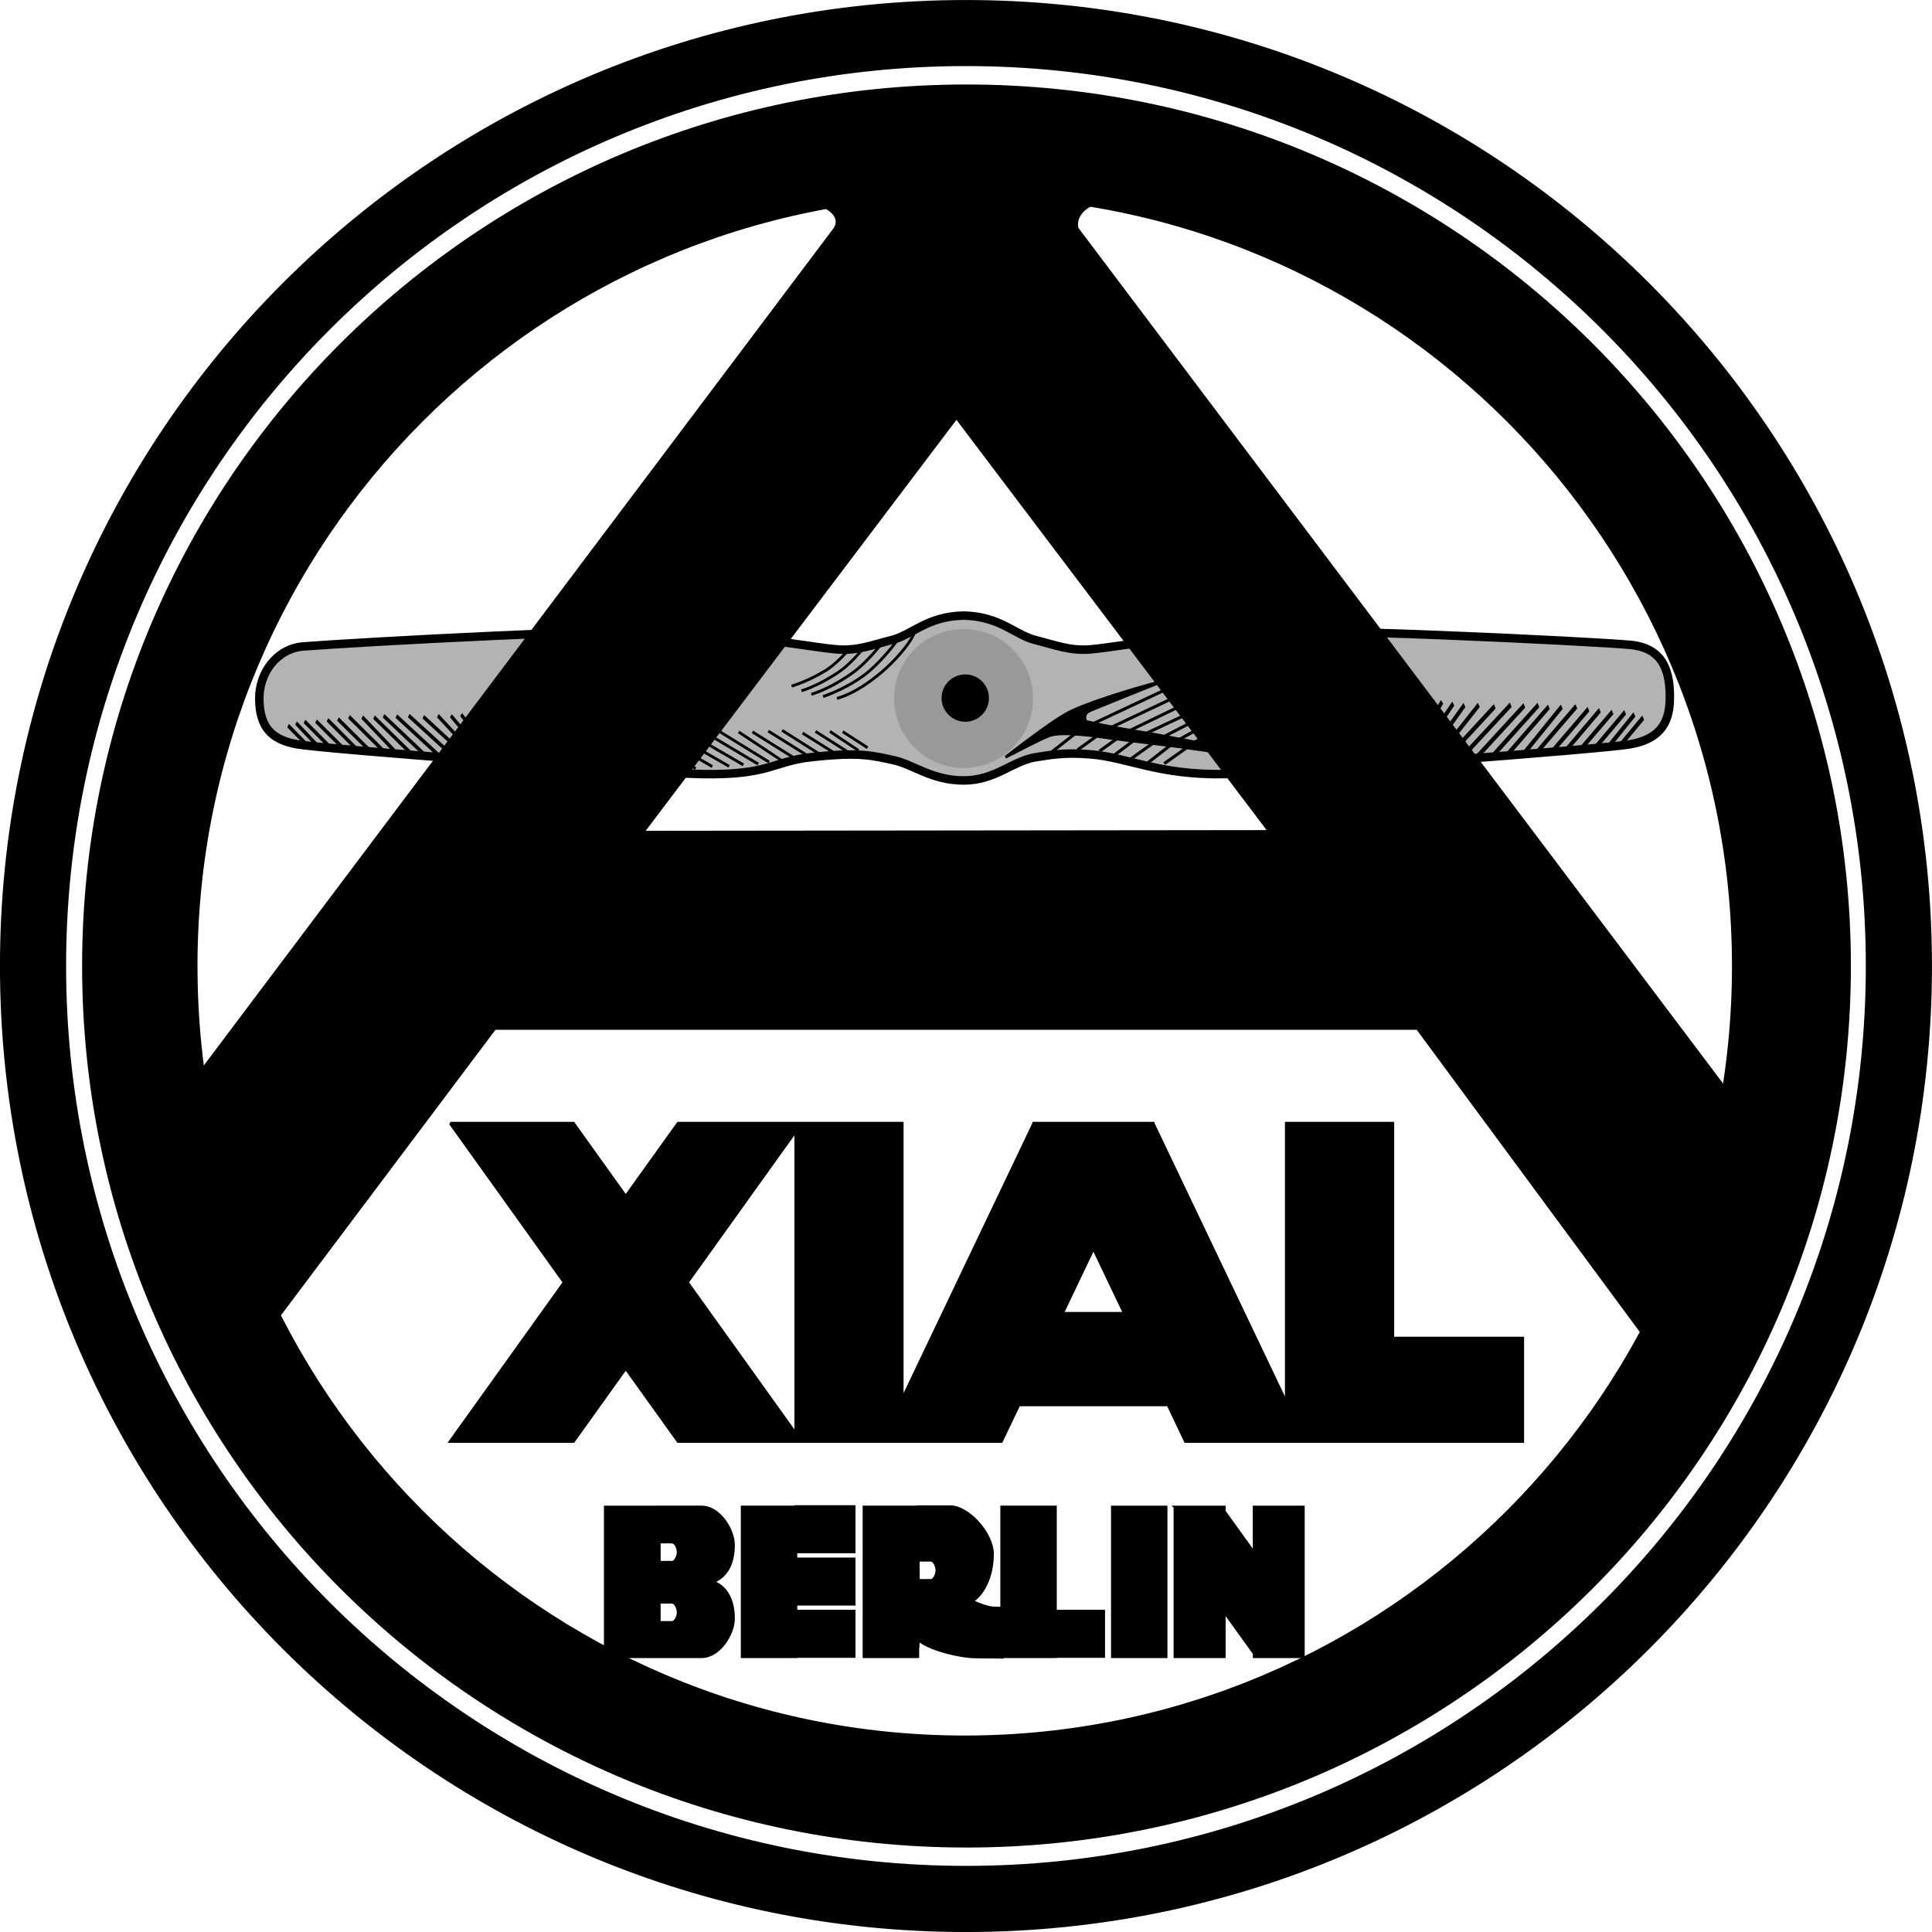 <?xml version="1.0" encoding="UTF-8" standalone="no"?>
<!-- Created with Inkscape (http://www.inkscape.org/) -->

<svg
   xmlns:dc="http://purl.org/dc/elements/1.1/"
   xmlns:cc="http://creativecommons.org/ns#"
   xmlns:rdf="http://www.w3.org/1999/02/22-rdf-syntax-ns#"
   xmlns:svg="http://www.w3.org/2000/svg"
   xmlns="http://www.w3.org/2000/svg"
   xmlns:sodipodi="http://sodipodi.sourceforge.net/DTD/sodipodi-0.dtd"
   xmlns:inkscape="http://www.inkscape.org/namespaces/inkscape"
   width="681.875"
   height="681.875"
   id="svg2"
   version="1.1"
   inkscape:version="0.48.4 r9939"
   sodipodi:docname="axial-unito.svg">
  <defs
     id="defs4" />
  <sodipodi:namedview
     id="base"
     pagecolor="#ffffff"
     bordercolor="#666666"
     borderopacity="1.0"
     inkscape:pageopacity="0.0"
     inkscape:pageshadow="2"
     inkscape:zoom="1.1968716"
     inkscape:cx="227.50641"
     inkscape:cy="341.29773"
     inkscape:document-units="px"
     inkscape:current-layer="layer1"
     showgrid="false"
     inkscape:window-width="1920"
     inkscape:window-height="1053"
     inkscape:window-x="-9"
     inkscape:window-y="-9"
     inkscape:window-maximized="1"
     showguides="false"
     inkscape:guide-bbox="true"
     fit-margin-top="0"
     fit-margin-left="0"
     fit-margin-right="0"
     fit-margin-bottom="0">
    <sodipodi:guide
       orientation="1,0"
       position="611.774,709.95"
       id="guide3011" />
    <sodipodi:guide
       orientation="1,0"
       position="575.166,449.55"
       id="guide3012" />
  </sodipodi:namedview>
  <g
     inkscape:label="Layer 1"
     inkscape:groupmode="layer"
     id="layer1"
     style="display:inline"
     transform="translate(-38.031,-148.594)">
    <g
       id="g3155">
      <path
         sodipodi:nodetypes="cssssssssszcssssssssccc"
         inkscape:connector-curvature="0"
         id="path2999"
         d="m 378.098,365.859 c -12.805,0.225 -18.114,6.799 -25.219,8.594 -7.111,1.796 -12.197,3.888 -19.344,3.344 -7.146,-0.544 -24.821,-3.817 -47.812,-6 -22.992,-2.183 -124.021,3.643 -140.7,4.958 -9.304,0.733 -15.643,9.383 -15.476,18.706 0.167,9.322 3.85,14.1 13.207,15.805 9.356,1.705 119.217,10.073 142.969,10.531 23.751,0.458 25.073,-4.433 38.39,-5.939 16.89,-1.91 21.704,-0.647 29.542,1.094 6.654,1.478 13.248,7.028 24.349,7.095 11.101,0.068 17.137,-6.675 25.157,-8.125 5.574,-0.849 10.136,-1.858 19.688,-1.094 13.359,1.069 23.905,7.427 47.656,6.969 23.751,-0.458 133.612,-8.826 142.969,-10.531 9.356,-1.705 13.739,-6.49 13.906,-15.812 0.167,-9.322 -1.934,-18.085 -13.844,-19.25 -11.91,-1.165 -120.04,-6.589 -143.031,-4.406 -22.992,2.183 -40.666,5.456 -47.812,6 -7.146,0.544 -12.233,-1.547 -19.344,-3.344 -7.105,-1.795 -12.413,-8.369 -25.219,-8.594 -0.011,-10e-5 -0.022,0 -0.031,0 z"
         style="fill:#b3b3b3;stroke:#000000;stroke-width:3;stroke-linecap:butt;stroke-linejoin:round;stroke-miterlimit:3.5;stroke-opacity:1;stroke-dasharray:none" />
      <path
         style="fill:none;stroke:none"
         d="m 375.27,368.784 c -12.678,0.199 -17.934,6.025 -24.968,7.616 -7.04,1.592 -12.076,3.445 -19.151,2.963 -7.075,-0.482 -24.574,-3.383 -47.337,-5.317 -22.763,-1.935 -122.788,3.229 -139.301,4.394 -9.212,0.65 -15.487,8.316 -15.322,16.578 0.165,8.262 3.812,12.495 13.075,14.006 9.263,1.511 118.032,8.927 141.547,9.333 23.515,0.406 24.824,-3.929 38.008,-5.263 16.722,-1.693 21.488,-0.574 29.248,0.969 6.588,1.31 13.117,6.228 24.107,6.288 10.99,0.06 16.966,-5.915 24.906,-7.201 5.519,-0.752 10.035,-1.647 19.492,-0.969 13.226,0.948 23.667,6.582 47.182,6.176 23.515,-0.406 132.284,-7.822 141.547,-9.333 9.263,-1.511 13.603,-5.752 13.768,-14.013 0.165,-8.262 -1.915,-16.027 -13.706,-17.06 -11.791,-1.033 -118.846,-5.84 -141.609,-3.905 -22.763,1.935 -40.262,4.835 -47.337,5.317 -7.075,0.482 -12.111,-1.371 -19.151,-2.963 -7.034,-1.591 -12.29,-7.417 -24.968,-7.616 -0.011,-9e-5 -0.022,0 -0.031,0 z"
         id="path3153"
         inkscape:connector-curvature="0"
         sodipodi:nodetypes="cssssssssszcssssssssccc" />
      <path
         d="m 383.128,395.498 c 0,2.168 -1.91,3.925 -4.266,3.925 -2.356,0 -4.266,-1.757 -4.266,-3.925 0,-2.168 1.91,-3.925 4.266,-3.925 2.356,0 4.266,1.757 4.266,3.925 z"
         sodipodi:ry="3.9251406"
         sodipodi:rx="4.2664571"
         sodipodi:cy="395.49844"
         sodipodi:cx="378.86139"
         id="path3980"
         style="fill:#b7c8b7;stroke:none"
         sodipodi:type="arc" />
      <path
         transform="matrix(2.935,0,0,2.935,1251.112,-489.01)"
         d="m -289.087,301.237 c 0,4.614 -3.741,8.355 -8.355,8.355 -4.614,0 -8.355,-3.741 -8.355,-8.355 0,-4.614 3.741,-8.355 8.355,-8.355 4.614,0 8.355,3.741 8.355,8.355 z"
         sodipodi:ry="8.3551149"
         sodipodi:rx="8.3551149"
         sodipodi:cy="301.23737"
         sodipodi:cx="-297.44208"
         id="path3982"
         style="fill:#999999;stroke:none"
         sodipodi:type="arc" />
      <g
         id="g3994">
        <path
           style="fill:none;stroke:#000000;stroke-width:1;stroke-linecap:butt;stroke-linejoin:miter;stroke-miterlimit:4;stroke-opacity:1;stroke-dasharray:none"
           d="m 333.429,395.089 c 6.416,-1.857 12.06,-6.164 15.783,-9.278 3.722,-3.114 9.638,-9.386 11.41,-13.59"
           id="path3984"
           inkscape:connector-curvature="0"
           sodipodi:nodetypes="czc" />
        <path
           sodipodi:nodetypes="czc"
           inkscape:connector-curvature="0"
           id="path3986"
           d="m 328.514,394.44 c 5.44,-1.883 11.37,-5.013 15.368,-8.221 3.998,-3.208 8.431,-8.249 11.11,-12.042"
           style="fill:none;stroke:#000000;stroke-width:1px;stroke-linecap:butt;stroke-linejoin:miter;stroke-opacity:1" />
        <path
           style="fill:none;stroke:#000000;stroke-width:1;stroke-linecap:butt;stroke-linejoin:miter;stroke-miterlimit:4;stroke-opacity:1;stroke-dasharray:none"
           d="m 324.386,393.637 c 5.886,-1.784 11.831,-5.57 15.119,-8 3.288,-2.431 8.351,-7.76 10.966,-11.786"
           id="path3988"
           inkscape:connector-curvature="0"
           sodipodi:nodetypes="czc" />
        <path
           sodipodi:nodetypes="czc"
           inkscape:connector-curvature="0"
           id="path3990"
           d="m 320.885,392.405 c 5.124,-1.591 10.245,-4.628 13.449,-6.813 3.204,-2.185 7.375,-6.688 9.659,-9.845"
           style="fill:none;stroke:#000000;stroke-width:0.98;stroke-linecap:butt;stroke-linejoin:miter;stroke-miterlimit:4;stroke-opacity:1;stroke-dasharray:none" />
        <path
           style="fill:none;stroke:#000000;stroke-width:1;stroke-linecap:butt;stroke-linejoin:miter;stroke-miterlimit:4;stroke-opacity:1;stroke-dasharray:none"
           d="m 317.421,390.747 c 4.431,-1.326 9.15,-3.754 12.061,-5.539 2.911,-1.785 6.534,-5.393 8.662,-8.003"
           id="path3992"
           inkscape:connector-curvature="0"
           sodipodi:nodetypes="czc" />
      </g>
      <g
         transform="matrix(1.122,0,0,1.059,-48.043,-22.754)"
         id="g4017">
        <path
           style="fill:#000000;stroke:#000000;stroke-width:1px;stroke-linecap:butt;stroke-linejoin:miter;stroke-opacity:1"
           d="m 393.391,413.905 c 4.375,-2.282 8.918,-4.983 13.125,-6.845 4.207,-1.862 16.06,0.235 20.816,0.917 l 19.969,2.611 20.252,3.034 -5.645,-2.611 -21.734,-4.375 c -8.682,-1.477 -15.449,-2.766 -21.098,-4.163 -1.011,-0.118 -1.282,-0.846 -1.129,-2.046 0.153,-1.2 1.292,-1.707 2.752,-2.329 1.46,-0.622 14.207,-6.163 21.663,-9.244 -10.561,2.893 -25.298,7.826 -30.342,10.937 -5.044,3.112 -12.725,9.291 -18.629,14.113 z"
           id="path4001"
           inkscape:connector-curvature="0"
           sodipodi:nodetypes="czcccccczzczc" />
        <path
           style="fill:none;stroke:#000000;stroke-width:1px;stroke-linecap:butt;stroke-linejoin:miter;stroke-opacity:1"
           d="m 406.869,412.987 9.597,-7.974 26.391,-13.125"
           id="path4003"
           inkscape:connector-curvature="0"
           sodipodi:nodetypes="ccc" />
        <path
           style="fill:none;stroke:#000000;stroke-width:1px;stroke-linecap:butt;stroke-linejoin:miter;stroke-opacity:1"
           d="m 415.689,411.717 8.397,-6.421 21.451,-10.751"
           id="path4005"
           inkscape:connector-curvature="0"
           sodipodi:nodetypes="ccc" />
        <path
           style="fill:none;stroke:#000000;stroke-width:1px;stroke-linecap:butt;stroke-linejoin:miter;stroke-opacity:1"
           d="m 422.575,412.141 8.073,-6.139 17.782,-9.103"
           id="path4007"
           inkscape:connector-curvature="0"
           sodipodi:nodetypes="ccc" />
        <path
           style="fill:none;stroke:#000000;stroke-width:1px;stroke-linecap:butt;stroke-linejoin:miter;stroke-opacity:1"
           d="m 427.05,413.622 7.762,-6.21 15.806,-7.833"
           id="path4009"
           inkscape:connector-curvature="0" />
        <path
           style="fill:none;stroke:#000000;stroke-width:1px;stroke-linecap:butt;stroke-linejoin:miter;stroke-opacity:1"
           d="m 432.13,414.963 8.679,-6.562 11.714,-6.421"
           id="path4011"
           inkscape:connector-curvature="0" />
        <path
           style="fill:none;stroke:#000000;stroke-width:1px;stroke-linecap:butt;stroke-linejoin:miter;stroke-opacity:1"
           d="m 437.352,416.374 8.75,-7.197 8.256,-4.869"
           id="path4013"
           inkscape:connector-curvature="0" />
        <path
           style="fill:none;stroke:#000000;stroke-width:1px;stroke-linecap:butt;stroke-linejoin:miter;stroke-opacity:1"
           d="m 442.926,416.304 8.82,-6.633 5.292,-3.387"
           id="path4015"
           inkscape:connector-curvature="0" />
      </g>
      <path
         sodipodi:type="arc"
         style="fill:#000000;stroke:none"
         id="path4063"
         sodipodi:cx="-297.44208"
         sodipodi:cy="301.23737"
         sodipodi:rx="8.3551149"
         sodipodi:ry="8.3551149"
         d="m -289.087,301.237 c 0,4.614 -3.741,8.355 -8.355,8.355 -4.614,0 -8.355,-3.741 -8.355,-8.355 0,-4.614 3.741,-8.355 8.355,-8.355 4.614,0 8.355,3.741 8.355,8.355 z"
         transform="translate(676.152,93.739)" />
      <path
         sodipodi:nodetypes="ccccccccccccccccc"
         inkscape:connector-curvature="0"
         id="path3029"
         d="m 322.471,217.069 6.735,4.534 c 2.866,1.449 5.586,4.208 3.578,7.622 l -228.5,303.781 30.75,81.844 77.625,-103.312 325.625,0 82.748,112.108 28.774,-86.989 -231.627,-307.404 c -0.72,-2.934 0.815,-5.868 3.733,-7.711 l 7.497,-4.473 z m 53.125,78.875 110.469,146.125 -221.156,0.25 z"
         style="fill:#000000;stroke:#000000;stroke-width:1px;stroke-linecap:butt;stroke-linejoin:miter;stroke-opacity:1" />
      <path
         id="rect3004"
         d="m 196.938,545.031 40.219,56.156 -40.219,56.156 43.469,0 18.469,-25.812 18.5,25.812 41.531,0 1.938,0 28.5,0 7.094,0 35,0 6.188,-12.938 52.656,0 6.156,12.938 42.125,0 31.031,0 45.844,0 0,-36.469 -45.844,0 0,-75.844 -37.562,0 0,75.844 0,22.781 L 445,545.062 l 0,-0.031 -42.094,0 0,0.031 -46.469,97.406 0,-97.438 -35.594,0 -1.938,0 -41.531,0 -18.5,25.812 -18.469,-25.812 -43.469,0 z m 121.969,2.719 0,106.875 L 280.625,601.188 318.906,547.75 z m 105.031,41.469 10.938,22.906 -21.875,0 10.938,-22.906 z"
         style="fill:#000000;stroke:#000000"
         inkscape:connector-curvature="0" />
      <path
         id="rect3030"
         d="m 318.906,680.344 0,0.156 -18.906,0 0,52.781 18.906,0 0,-0.094 20.562,0 0,-15.938 -20.562,0 0,-2.5 20.562,0 0,-15.938 -20.562,0 0,-2.531 20.562,0 0,-15.938 -20.562,0 z m 43.188,0.062 c -0.033,2.318 -0.018,10.187 0,18.812 1.563,-10e-4 3.355,-0.006 4.469,0 1.254,0.007 2.17,2.262 2.156,3.594 0.013,1.332 -0.903,3.587 -2.156,3.594 -1.106,0.006 -2.882,10e-4 -4.438,0 0.018,8.603 0.025,16.861 0,20.938 5.184,4.101 16.364,5.981 19.531,6 l 10.094,0.125 0,-0.188 18.75,0 0,-0.094 17.031,0 0,-15.938 -17.031,0 0,-36.75 -18.906,0 0,35.719 -3.062,-0.094 c -2.226,-0.197 -5.036,-1.29 -7.531,-2.438 3.409,-1.769 7.377,-8.164 7.281,-16.75 -0.08,-7.213 -8.637,-16.578 -14.844,-16.531 l -11.344,0 z m 0.031,46.938 c -0.051,-0.04 -0.107,-0.085 -0.156,-0.125 0.083,3.908 0.137,3.293 0.156,0.125 z m 0,-20.938 c -0.005,-2.46 -0.026,-4.783 -0.031,-7.188 -0.055,4e-5 -0.102,-3e-5 -0.156,0 l 0,7.188 c 0.065,4e-5 0.122,-5e-5 0.188,0 z m -0.188,0 c -0.141,-8e-5 -0.271,0 -0.406,0 l 0,-7.188 c 0.136,0 0.266,8e-5 0.406,0 l 0,-18.719 -18.938,0 0,52.781 18.938,0 0,-26.875 z M 251.688,680.5 l 0,52.781 18.938,0 0,-12.031 c -0.151,-9e-5 -0.292,0 -0.438,0 l 0,-7.188 c 0.145,0 0.287,9e-5 0.438,0 l 0,-14.062 c -0.151,-9e-5 -0.292,0 -0.438,0 l 0,-7.188 c 0.145,0 0.287,9e-5 0.438,0 l 0,-12.312 -18.938,0 z m 18.938,12.312 0,7.188 0.062,0 0,-7.188 -0.062,0 z m 0.062,0 c 1.579,-10e-4 3.433,-0.006 4.562,0 1.254,0.007 2.17,2.262 2.156,3.594 0.013,1.332 -0.903,3.587 -2.156,3.594 -1.13,0.006 -2.983,10e-4 -4.562,0 l 0,14.062 c 1.579,-10e-4 3.433,-0.006 4.562,0 1.254,0.007 2.17,2.262 2.156,3.594 0.013,1.332 -0.903,3.587 -2.156,3.594 -1.13,0.006 -2.983,10e-4 -4.562,0 l 0,12.031 14.938,0 c 6.207,0.047 11.191,-7.939 11.25,-13.25 0.059,-5.302 -1.599,-11.047 -7.312,-13.156 5.704,-2.112 7.371,-7.857 7.312,-13.156 -0.059,-5.311 -5.043,-13.266 -11.25,-13.219 l -14.938,0 0,12.312 z m 0,28.438 0,-7.188 -0.062,0 0,7.188 0.062,0 z m 159.969,-40.75 0,52.781 18.906,0 0,-52.781 -18.906,0 z m 22.094,0 0,52.781 17.344,0 0,-15.875 10.594,14.719 0,1.156 17.312,0 0,-52.781 -17.312,0 0,16.219 L 470.094,682 l 0,-1.5 -17.344,0 z"
         style="fill:#000000;stroke:#000000;stroke-width:1.015"
         inkscape:connector-curvature="0" />
      <g
         transform="matrix(1.045,0.03,0.008,1.496,-8.433,-204.084)"
         id="g3193">
        <path
           style="fill:none;stroke:#000000;stroke-width:0.98px;stroke-linecap:butt;stroke-linejoin:miter;stroke-opacity:1"
           d="m 200.578,399.999 2.542,2.57"
           id="path3017"
           inkscape:connector-curvature="0" />
        <path
           style="fill:none;stroke:#000000;stroke-width:0.98px;stroke-linecap:butt;stroke-linejoin:miter;stroke-opacity:1"
           d="m 201.383,404.074 -4.25,-3.68"
           id="path3019"
           inkscape:connector-curvature="0" />
        <path
           style="fill:none;stroke:#000000;stroke-width:0.98px;stroke-linecap:butt;stroke-linejoin:miter;stroke-opacity:1"
           d="m 200.019,405.907 -6.333,-5.186"
           id="path3021"
           inkscape:connector-curvature="0" />
        <path
           style="fill:none;stroke:#000000;stroke-width:0.98px;stroke-linecap:butt;stroke-linejoin:miter;stroke-opacity:1"
           d="m 198.878,407.871 -9.597,-7.073"
           id="path3023"
           inkscape:connector-curvature="0" />
        <path
           style="fill:none;stroke:#000000;stroke-width:0.98px;stroke-linecap:butt;stroke-linejoin:miter;stroke-opacity:1"
           d="m 197.064,409.109 -12.697,-7.958"
           id="path3025"
           inkscape:connector-curvature="0" />
        <path
           style="fill:none;stroke:#000000;stroke-width:0.98px;stroke-linecap:butt;stroke-linejoin:miter;stroke-opacity:1"
           d="m 194.737,410.49 -15.294,-9.522"
           id="path3027"
           inkscape:connector-curvature="0" />
        <path
           style="fill:none;stroke:#000000;stroke-width:0.98px;stroke-linecap:butt;stroke-linejoin:miter;stroke-opacity:1"
           d="m 190.705,410.895 -15.445,-9.72"
           id="path3030"
           inkscape:connector-curvature="0" />
        <path
           style="fill:none;stroke:#000000;stroke-width:0.98px;stroke-linecap:butt;stroke-linejoin:miter;stroke-opacity:1"
           d="m 185.708,410.713 -14.78,-9.531"
           id="path3032"
           inkscape:connector-curvature="0"
           sodipodi:nodetypes="cc" />
        <path
           style="fill:none;stroke:#000000;stroke-width:0.98px;stroke-linecap:butt;stroke-linejoin:miter;stroke-opacity:1"
           d="m 181.3,410.656 -13.598,-9.082"
           id="path3034"
           inkscape:connector-curvature="0" />
        <path
           style="fill:none;stroke:#000000;stroke-width:0.98px;stroke-linecap:butt;stroke-linejoin:miter;stroke-opacity:1"
           d="m 175.86,410.348 -12.122,-8.705"
           id="path3036"
           inkscape:connector-curvature="0"
           sodipodi:nodetypes="cc" />
        <path
           style="fill:none;stroke:#000000;stroke-width:0.98px;stroke-linecap:butt;stroke-linejoin:miter;stroke-opacity:1"
           d="m 171.817,410.15 -12.559,-8.497"
           id="path3038"
           inkscape:connector-curvature="0" />
        <path
           style="fill:none;stroke:#000000;stroke-width:0.98px;stroke-linecap:butt;stroke-linejoin:miter;stroke-opacity:1"
           d="m 167.19,410.163 -11.668,-7.909"
           id="path3040"
           inkscape:connector-curvature="0" />
        <path
           style="fill:none;stroke:#000000;stroke-width:0.98px;stroke-linecap:butt;stroke-linejoin:miter;stroke-opacity:1"
           d="m 163.151,410.166 -11.149,-7.65"
           id="path3042"
           inkscape:connector-curvature="0" />
        <path
           style="fill:none;stroke:#000000;stroke-width:0.98px;stroke-linecap:butt;stroke-linejoin:miter;stroke-opacity:1"
           d="m 157.258,409.128 -9.141,-6.21"
           id="path3044"
           inkscape:connector-curvature="0"
           sodipodi:nodetypes="cc" />
        <path
           style="fill:none;stroke:#000000;stroke-width:0.98px;stroke-linecap:butt;stroke-linejoin:miter;stroke-opacity:1"
           d="m 153.443,409.395 -9.217,-6.343"
           id="path3046"
           inkscape:connector-curvature="0" />
        <path
           style="fill:none;stroke:#000000;stroke-width:0.98px;stroke-linecap:butt;stroke-linejoin:miter;stroke-opacity:1"
           d="m 149.253,409.2 -7.884,-5.695"
           id="path3048"
           inkscape:connector-curvature="0"
           sodipodi:nodetypes="cc" />
        <path
           style="fill:none;stroke:#000000;stroke-width:0.98px;stroke-linecap:butt;stroke-linejoin:miter;stroke-opacity:1"
           d="m 145.503,408.929 -6.84,-4.775"
           id="path3050"
           inkscape:connector-curvature="0"
           sodipodi:nodetypes="cc" />
      </g>
      <g
         style="stroke-width:0.806;stroke-miterlimit:3.5;stroke-dasharray:none"
         id="g4027"
         transform="matrix(-1.206,0.062,-0.106,-1.272,554.297,917.976)">
        <path
           inkscape:connector-curvature="0"
           id="path4029"
           d="m 200.578,399.999 2.542,2.57"
           style="fill:none;stroke:#000000;stroke-width:0.806;stroke-linecap:butt;stroke-linejoin:miter;stroke-miterlimit:3.5;stroke-opacity:1;stroke-dasharray:none" />
        <path
           inkscape:connector-curvature="0"
           id="path4031"
           d="m 201.383,404.074 -4.25,-3.68"
           style="fill:none;stroke:#000000;stroke-width:0.806;stroke-linecap:butt;stroke-linejoin:miter;stroke-miterlimit:3.5;stroke-opacity:1;stroke-dasharray:none" />
        <path
           inkscape:connector-curvature="0"
           id="path4033"
           d="m 200.019,405.907 -6.333,-5.186"
           style="fill:none;stroke:#000000;stroke-width:0.806;stroke-linecap:butt;stroke-linejoin:miter;stroke-miterlimit:3.5;stroke-opacity:1;stroke-dasharray:none" />
        <path
           inkscape:connector-curvature="0"
           id="path4035"
           d="m 198.878,407.871 -9.597,-7.073"
           style="fill:none;stroke:#000000;stroke-width:0.806;stroke-linecap:butt;stroke-linejoin:miter;stroke-miterlimit:3.5;stroke-opacity:1;stroke-dasharray:none" />
        <path
           inkscape:connector-curvature="0"
           id="path4037"
           d="m 197.064,409.109 -12.697,-7.958"
           style="fill:none;stroke:#000000;stroke-width:0.806;stroke-linecap:butt;stroke-linejoin:miter;stroke-miterlimit:3.5;stroke-opacity:1;stroke-dasharray:none" />
        <path
           inkscape:connector-curvature="0"
           id="path4039"
           d="m 194.737,410.49 -15.294,-9.522"
           style="fill:none;stroke:#000000;stroke-width:0.806;stroke-linecap:butt;stroke-linejoin:miter;stroke-miterlimit:3.5;stroke-opacity:1;stroke-dasharray:none" />
        <path
           inkscape:connector-curvature="0"
           id="path4041"
           d="m 190.705,410.895 -15.445,-9.72"
           style="fill:none;stroke:#000000;stroke-width:0.806;stroke-linecap:butt;stroke-linejoin:miter;stroke-miterlimit:3.5;stroke-opacity:1;stroke-dasharray:none" />
        <path
           sodipodi:nodetypes="cc"
           inkscape:connector-curvature="0"
           id="path4043"
           d="m 185.708,410.713 -14.78,-9.531"
           style="fill:none;stroke:#000000;stroke-width:0.806;stroke-linecap:butt;stroke-linejoin:miter;stroke-miterlimit:3.5;stroke-opacity:1;stroke-dasharray:none" />
        <path
           inkscape:connector-curvature="0"
           id="path4045"
           d="m 181.3,410.656 -13.598,-9.082"
           style="fill:none;stroke:#000000;stroke-width:0.806;stroke-linecap:butt;stroke-linejoin:miter;stroke-miterlimit:3.5;stroke-opacity:1;stroke-dasharray:none" />
        <path
           sodipodi:nodetypes="cc"
           inkscape:connector-curvature="0"
           id="path4047"
           d="m 175.86,410.348 -12.122,-8.705"
           style="fill:none;stroke:#000000;stroke-width:0.806;stroke-linecap:butt;stroke-linejoin:miter;stroke-miterlimit:3.5;stroke-opacity:1;stroke-dasharray:none" />
        <path
           inkscape:connector-curvature="0"
           id="path4049"
           d="m 171.817,410.15 -12.559,-8.497"
           style="fill:none;stroke:#000000;stroke-width:0.806;stroke-linecap:butt;stroke-linejoin:miter;stroke-miterlimit:3.5;stroke-opacity:1;stroke-dasharray:none" />
        <path
           inkscape:connector-curvature="0"
           id="path4051"
           d="m 167.19,410.163 -11.668,-7.909"
           style="fill:none;stroke:#000000;stroke-width:0.806;stroke-linecap:butt;stroke-linejoin:miter;stroke-miterlimit:3.5;stroke-opacity:1;stroke-dasharray:none" />
        <path
           inkscape:connector-curvature="0"
           id="path4053"
           d="m 163.151,410.166 -11.149,-7.65"
           style="fill:none;stroke:#000000;stroke-width:0.806;stroke-linecap:butt;stroke-linejoin:miter;stroke-miterlimit:3.5;stroke-opacity:1;stroke-dasharray:none" />
        <path
           sodipodi:nodetypes="cc"
           inkscape:connector-curvature="0"
           id="path4055"
           d="m 157.258,409.128 -9.141,-6.21"
           style="fill:none;stroke:#000000;stroke-width:0.806;stroke-linecap:butt;stroke-linejoin:miter;stroke-miterlimit:3.5;stroke-opacity:1;stroke-dasharray:none" />
        <path
           inkscape:connector-curvature="0"
           id="path4057"
           d="m 153.443,409.395 -9.217,-6.343"
           style="fill:none;stroke:#000000;stroke-width:0.806;stroke-linecap:butt;stroke-linejoin:miter;stroke-miterlimit:3.5;stroke-opacity:1;stroke-dasharray:none" />
        <path
           sodipodi:nodetypes="cc"
           inkscape:connector-curvature="0"
           id="path4059"
           d="m 149.253,409.2 -7.884,-5.695"
           style="fill:none;stroke:#000000;stroke-width:0.806;stroke-linecap:butt;stroke-linejoin:miter;stroke-miterlimit:3.5;stroke-opacity:1;stroke-dasharray:none" />
        <path
           sodipodi:nodetypes="cc"
           inkscape:connector-curvature="0"
           id="path4061"
           d="m 145.503,408.929 -6.84,-4.775"
           style="fill:none;stroke:#000000;stroke-width:0.806;stroke-linecap:butt;stroke-linejoin:miter;stroke-miterlimit:3.5;stroke-opacity:1;stroke-dasharray:none" />
      </g>
      <g
         id="g4065"
         transform="matrix(-1.147,0.039,-0.008,1.929,780.254,-383.126)">
        <path
           inkscape:connector-curvature="0"
           id="path4067"
           d="m 200.578,399.999 2.542,2.57"
           style="fill:none;stroke:#000000;stroke-width:0.98px;stroke-linecap:butt;stroke-linejoin:miter;stroke-opacity:1" />
        <path
           inkscape:connector-curvature="0"
           id="path4069"
           d="m 201.383,404.074 -4.25,-3.68"
           style="fill:none;stroke:#000000;stroke-width:0.98px;stroke-linecap:butt;stroke-linejoin:miter;stroke-opacity:1" />
        <path
           inkscape:connector-curvature="0"
           id="path4071"
           d="m 200.019,405.907 -6.333,-5.186"
           style="fill:none;stroke:#000000;stroke-width:0.98px;stroke-linecap:butt;stroke-linejoin:miter;stroke-opacity:1" />
        <path
           inkscape:connector-curvature="0"
           id="path4073"
           d="m 198.878,407.871 -9.597,-7.073"
           style="fill:none;stroke:#000000;stroke-width:0.98px;stroke-linecap:butt;stroke-linejoin:miter;stroke-opacity:1" />
        <path
           inkscape:connector-curvature="0"
           id="path4075"
           d="m 197.064,409.109 -12.697,-7.958"
           style="fill:none;stroke:#000000;stroke-width:0.98px;stroke-linecap:butt;stroke-linejoin:miter;stroke-opacity:1" />
        <path
           inkscape:connector-curvature="0"
           id="path4077"
           d="m 194.737,410.49 -15.294,-9.522"
           style="fill:none;stroke:#000000;stroke-width:0.98px;stroke-linecap:butt;stroke-linejoin:miter;stroke-opacity:1" />
        <path
           inkscape:connector-curvature="0"
           id="path4079"
           d="m 190.705,410.895 -15.445,-9.72"
           style="fill:none;stroke:#000000;stroke-width:0.98px;stroke-linecap:butt;stroke-linejoin:miter;stroke-opacity:1" />
        <path
           sodipodi:nodetypes="cc"
           inkscape:connector-curvature="0"
           id="path4081"
           d="m 185.708,410.713 -14.78,-9.531"
           style="fill:none;stroke:#000000;stroke-width:0.98px;stroke-linecap:butt;stroke-linejoin:miter;stroke-opacity:1" />
        <path
           inkscape:connector-curvature="0"
           id="path4083"
           d="m 181.3,410.656 -13.598,-9.082"
           style="fill:none;stroke:#000000;stroke-width:0.98px;stroke-linecap:butt;stroke-linejoin:miter;stroke-opacity:1" />
        <path
           sodipodi:nodetypes="cc"
           inkscape:connector-curvature="0"
           id="path4085"
           d="m 175.86,410.348 -12.122,-8.705"
           style="fill:none;stroke:#000000;stroke-width:0.98px;stroke-linecap:butt;stroke-linejoin:miter;stroke-opacity:1" />
        <path
           inkscape:connector-curvature="0"
           id="path4087"
           d="m 171.817,410.15 -12.559,-8.497"
           style="fill:none;stroke:#000000;stroke-width:0.98px;stroke-linecap:butt;stroke-linejoin:miter;stroke-opacity:1" />
        <path
           inkscape:connector-curvature="0"
           id="path4089"
           d="m 167.19,410.163 -11.668,-7.909"
           style="fill:none;stroke:#000000;stroke-width:0.98px;stroke-linecap:butt;stroke-linejoin:miter;stroke-opacity:1" />
        <path
           inkscape:connector-curvature="0"
           id="path4091"
           d="m 163.151,410.166 -11.149,-7.65"
           style="fill:none;stroke:#000000;stroke-width:0.98px;stroke-linecap:butt;stroke-linejoin:miter;stroke-opacity:1" />
        <path
           sodipodi:nodetypes="cc"
           inkscape:connector-curvature="0"
           id="path4093"
           d="m 157.258,409.128 -9.141,-6.21"
           style="fill:none;stroke:#000000;stroke-width:0.98px;stroke-linecap:butt;stroke-linejoin:miter;stroke-opacity:1" />
        <path
           inkscape:connector-curvature="0"
           id="path4095"
           d="m 153.443,409.395 -9.217,-6.343"
           style="fill:none;stroke:#000000;stroke-width:0.98px;stroke-linecap:butt;stroke-linejoin:miter;stroke-opacity:1" />
        <path
           sodipodi:nodetypes="cc"
           inkscape:connector-curvature="0"
           id="path4097"
           d="m 149.253,409.2 -7.884,-5.695"
           style="fill:none;stroke:#000000;stroke-width:0.98px;stroke-linecap:butt;stroke-linejoin:miter;stroke-opacity:1" />
        <path
           sodipodi:nodetypes="cc"
           inkscape:connector-curvature="0"
           id="path4099"
           d="m 145.503,408.929 -6.84,-4.775"
           style="fill:none;stroke:#000000;stroke-width:0.98px;stroke-linecap:butt;stroke-linejoin:miter;stroke-opacity:1" />
      </g>
      <path
         inkscape:connector-curvature="0"
         id="path2996"
         d="m 378.954,149.102 c -188.016,0 -340.438,152.421 -340.438,340.438 0,188.016 152.421,340.438 340.438,340.438 188.016,0 340.438,-152.421 340.438,-340.438 0,-188.016 -152.421,-340.438 -340.438,-340.438 z m 0,22.312 c 175.683,0 318.094,142.442 318.094,318.125 0,175.683 -142.411,318.094 -318.094,318.094 -175.683,0 -318.094,-142.411 -318.094,-318.094 0,-175.683 142.411,-318.125 318.094,-318.125 z"
         style="fill:#000000;stroke:#000000" />
      <path
         inkscape:connector-curvature="0"
         id="path3013"
         d="m 379.128,178.914 c -172.109,0 -311.617,139.076 -311.617,310.621 0,171.546 139.508,310.621 311.617,310.621 172.109,0 311.648,-139.076 311.648,-310.621 0,-171.546 -139.54,-310.621 -311.648,-310.621 z m -0.593,38.531 c 149.824,0 271.271,121.816 271.271,272.09 0,150.274 -121.448,272.09 -271.271,272.09 -149.824,0 -271.303,-121.816 -271.303,-272.09 0,-150.274 121.479,-272.09 271.303,-272.09 z"
         style="fill:#000000;stroke:#000000;stroke-width:1" />
    </g>
  </g>
</svg>
